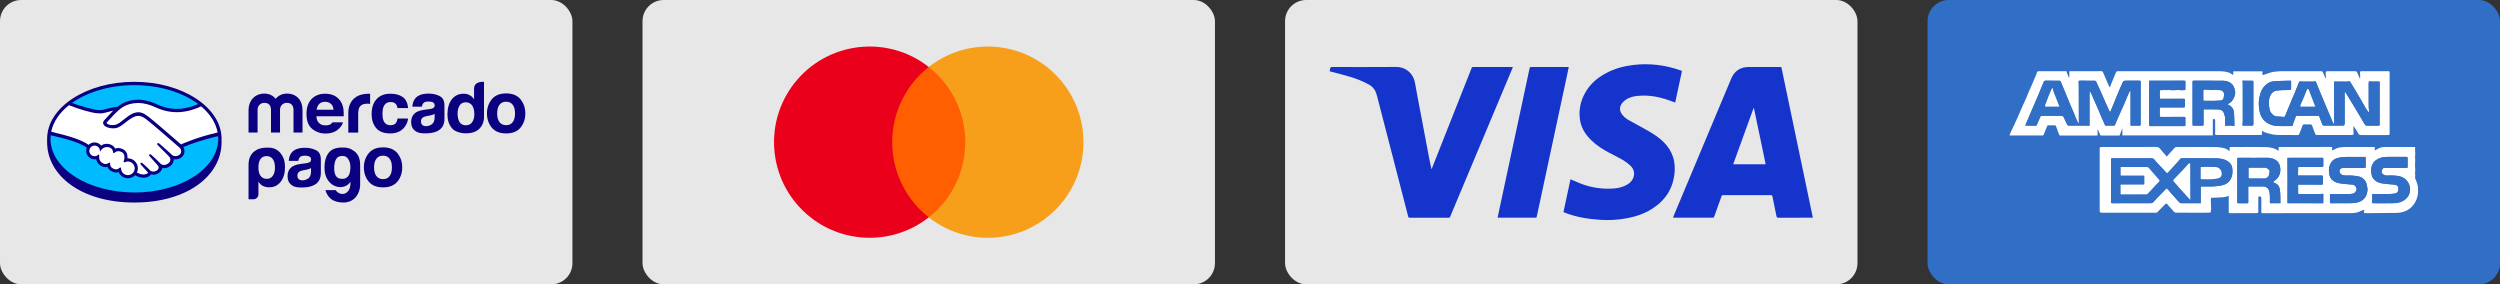 <?xml version="1.0" encoding="UTF-8"?>
<svg xmlns="http://www.w3.org/2000/svg" id="Layer_2" data-name="Layer 2" viewBox="0 0 2758.97 313.79">
  <rect x="0" y="0" width="2758.97" height="313.79" fill="#333333" stroke="none"/>
  <defs>
    <style>
      .cls-1 {
        fill: #fff;
      }

      .cls-2 {
        fill: #1434cb;
      }

      .cls-3 {
        fill: #f79e1b;
      }

      .cls-4 {
        fill: #306fc5;
      }

      .cls-5 {
        fill: #00bcff;
      }

      .cls-6 {
        fill: #e7e7e7;
      }

      .cls-7 {
        fill: #ff5f00;
      }

      .cls-8 {
        fill: #eb001b;
      }

      .cls-9 {
        fill: #0a0080;
      }
    </style>
  </defs>
  <g id="Layer_1-2" data-name="Layer 1">
    <g>
      <rect class="cls-6" x="1418.16" width="631.73" height="313.79" rx="23.34" ry="23.34"></rect>
      <g>
        <path class="cls-2" d="m2000.72,240.16c-.51.03-1.01.08-1.52.08-12.18,0-24.35-.02-36.53.03-1.37,0-1.91-.4-2.18-1.75-1.45-7.28-3-14.54-4.48-21.82-.2-.96-.58-1.34-1.64-1.34-17.59.04-35.19.04-52.78,0-1.03,0-1.45.38-1.77,1.29-2.65,7.43-5.37,14.84-8,22.27-.36,1.02-.84,1.33-1.88,1.33-14.08-.03-28.15-.02-42.23-.02-.41,0-.82-.05-1.38-.09.21-.58.35-1.05.54-1.5,21.24-50.66,42.48-101.31,63.73-151.97,3.52-8.38,10.13-12.73,19.27-12.73,11.39,0,22.78,0,34.17,0,.55,0,1.1,0,1.81,0,.68,3.23,1.36,6.41,2.02,9.6,3.12,14.89,6.25,29.79,9.36,44.68,3.36,16.07,6.71,32.14,10.07,48.21,3.12,14.94,6.26,29.88,9.39,44.82,1.24,5.91,2.46,11.83,3.69,17.74.06.3.22.59.34.88v.28Zm-65.11-120.82c-.14,0-.28,0-.42.01-7.48,20.61-14.96,41.22-22.47,61.91h35.84c-4.33-20.74-8.64-41.33-12.94-61.93Z"></path>
        <path class="cls-2" d="m1467.33,78.59c.28-1.32.46-2.56.82-3.74.11-.37.66-.69,1.08-.87.31-.14.73-.03,1.1-.03,23.34,0,46.68.15,70.01-.07,10.96-.1,19.39,6.88,21.33,18.14,2.08,12.09,4.5,24.12,6.78,36.18,2.18,11.56,4.35,23.12,6.53,34.67,1.49,7.93,2.99,15.85,4.76,23.87.24-.49.51-.96.71-1.47,14.53-36.69,29.06-73.38,43.57-110.08.35-.89.75-1.27,1.78-1.27,14.22.04,28.43.03,42.65.03.32,0,.64,0,1.16,0-.22.59-.37,1.06-.56,1.5-21.22,50.57-42.44,101.14-63.65,151.72-1.64,3.92-3.3,7.82-4.9,11.76-.38.94-.86,1.34-1.93,1.33-14.26-.04-28.52-.03-42.79,0-.99,0-1.47-.29-1.72-1.3-6.02-23.4-12.08-46.8-18.13-70.2-5.39-20.85-10.78-41.71-16.18-62.56-.31-1.2-.71-2.39-1.1-3.57-1.35-4.04-3.93-7.05-7.64-9.15-6.76-3.81-13.96-6.59-21.35-8.8-7.16-2.14-14.42-3.93-21.64-5.88-.17-.05-.34-.11-.67-.22Z"></path>
        <path class="cls-2" d="m1725.41,234.06c2.6-12.15,5.18-24.17,7.77-36.22,3.75,1.6,7.32,3.22,10.97,4.65,12.03,4.73,24.54,6.47,37.4,5.47,4.87-.38,9.56-1.62,13.86-4.06,2.62-1.49,4.86-3.4,6.33-6.07,2.71-4.95,2.01-10.77-2.18-14.77-2.55-2.44-5.43-4.65-8.46-6.44-4.85-2.86-9.96-5.28-14.95-7.91-7.23-3.82-14.09-8.17-19.99-13.89-6.65-6.44-11.4-13.99-12.61-23.33-1.2-9.25.36-18.15,4.46-26.54,5.45-11.16,14.24-18.98,25.13-24.61,9.3-4.81,19.26-7.44,29.62-8.67,17.97-2.13,35.4.14,52.4,6.19.34.12.65.3,1.04.48-2.51,11.67-5,23.28-7.49,34.85-3.83-1.37-7.43-2.82-11.13-3.96-9.68-2.97-19.58-4.33-29.7-3.45-4.92.43-9.72,1.51-13.85,4.4-1.49,1.05-2.9,2.34-4,3.78-3.02,3.93-2.9,8.48.1,12.42,2.03,2.66,4.64,4.69,7.49,6.31,6.07,3.45,12.23,6.73,18.35,10.09,5.52,3.03,10.9,6.29,15.81,10.26,11.45,9.25,17.32,20.98,16.38,35.9-1.13,17.94-9.5,31.54-24.48,41.21-8.71,5.62-18.34,8.87-28.47,10.75-9.87,1.84-19.83,2.37-29.84,1.65-13.05-.94-25.88-2.93-38.15-7.74-.59-.23-1.17-.5-1.8-.77Z"></path>
        <path class="cls-2" d="m1652.76,240.14c.67-3.17,1.27-6.1,1.9-9.02,4.04-18.9,8.09-37.79,12.14-56.69,3.37-15.74,6.76-31.47,10.14-47.21,3.66-17.09,7.32-34.19,10.97-51.28.42-1.98.41-1.98,2.43-1.98,13.01,0,26.02,0,39.04,0,.55,0,1.09,0,1.87,0-.46,2.24-.86,4.3-1.3,6.36-4.61,21.56-9.23,43.11-13.85,64.67-3.63,16.96-7.27,33.91-10.9,50.86-3.03,14.11-6.05,28.23-9.08,42.34-.44,2.05-.43,2.05-2.58,2.05-12.87,0-25.75,0-38.62,0-.63,0-1.27-.06-2.17-.1Z"></path>
      </g>
    </g>
    <g>
      <rect class="cls-6" x="709.08" width="631.73" height="313.79" rx="23.34" ry="23.34"></rect>
      <g>
        <rect class="cls-7" x="978.78" y="73.93" width="92.34" height="165.94"></rect>
        <path class="cls-8" d="m984.64,156.9c-.03-32.38,14.83-62.98,40.31-82.97-45.82-36.02-112.17-28.07-148.18,17.75-36.02,45.82-28.07,112.17,17.75,148.18,38.27,30.08,92.16,30.08,130.43,0-25.47-19.99-40.34-50.59-40.31-82.97Z"></path>
        <path class="cls-3" d="m1195.69,156.9c0,58.28-47.24,105.53-105.52,105.53-23.65,0-46.62-7.95-65.22-22.56,45.82-36.03,53.76-102.39,17.73-148.21-5.18-6.59-11.14-12.54-17.73-17.73,45.82-36.02,112.16-28.07,148.18,17.75,14.62,18.6,22.56,41.56,22.56,65.22Z"></path>
      </g>
    </g>
    <g>
      <rect class="cls-6" width="631.73" height="313.79" rx="23.34" ry="23.34"></rect>
      <g>
        <path class="cls-5" d="m148.28,92.78c-52.17,0-94.45,27.05-94.45,60.43s42.29,63.04,94.45,63.04,94.45-29.67,94.45-63.04-42.29-60.43-94.45-60.43Z"></path>
        <path class="cls-1" d="m117.55,134.52c-.05.09-.97,1.05-.37,1.82,1.46,1.86,5.97,2.94,10.54,1.91,2.71-.61,6.2-3.38,9.57-6.05,3.65-2.9,7.28-5.81,10.93-6.96,3.86-1.23,6.33-.7,7.97-.21,1.79.54,3.9,1.72,7.27,4.24,6.33,4.76,31.79,26.99,36.19,30.83,3.54-1.6,20.42-8.42,41.82-13.14-1.86-11.41-8.72-22.29-19.25-30.83-14.67,6.16-33.8,9.85-51.33,1.29-.09-.03-9.58-4.52-18.94-4.3-13.91.32-19.93,6.34-26.31,12.72l-8.08,8.71h-.01Z"></path>
        <path class="cls-1" d="m198.59,162.51c-.3-.27-29.94-26.2-36.66-31.25-3.89-2.92-6.05-3.66-8.32-3.95-1.18-.15-2.82.07-3.95.38-3.12.85-7.21,3.58-10.83,6.45-3.75,2.99-7.29,5.8-10.58,6.54-4.2.94-9.32-.17-11.66-1.75-.95-.64-1.62-1.37-1.94-2.12-.86-2,.73-3.61.99-3.87l8.18-8.85c.95-.95,1.91-1.9,2.89-2.84-2.64.34-5.08,1.02-7.45,1.68-2.96.83-5.82,1.62-8.7,1.62-1.21,0-7.65-1.06-8.88-1.39-7.41-2.02-15.79-4-25.5-8.53-11.63,8.65-19.2,19.28-21.45,31.21,1.67.44,6.05,1.44,7.18,1.69,26.31,5.85,34.51,11.88,36,13.14,1.61-1.79,3.93-2.92,6.52-2.92,2.92,0,5.54,1.47,7.13,3.73,1.51-1.19,3.59-2.21,6.27-2.21,1.22,0,2.49.23,3.77.66,2.97,1.02,4.5,3,5.3,4.79.99-.45,2.22-.78,3.66-.78,1.42,0,2.9.32,4.38.97,4.85,2.08,5.6,6.85,5.17,10.44.35-.04.7-.05,1.05-.05,5.75,0,10.43,4.68,10.43,10.44,0,1.78-.46,3.46-1.25,4.93,1.57.88,5.56,2.87,9.06,2.43,2.8-.36,3.86-1.31,4.24-1.85.26-.37.54-.8.28-1.11l-7.43-8.24s-1.22-1.16-.82-1.6c.42-.46,1.17.2,1.71.64,3.78,3.16,8.39,7.92,8.39,7.92.08.05.38.66,2.09.96,1.47.26,4.07.11,5.87-1.37.45-.38.9-.84,1.29-1.32-.03.03-.06.05-.09.07,1.9-2.43-.21-4.89-.21-4.89l-8.67-9.73s-1.24-1.15-.82-1.61c.38-.4,1.17.2,1.72.66,2.74,2.29,6.62,6.19,10.34,9.83.73.53,3.99,2.55,8.32-.29,2.63-1.72,3.15-3.84,3.08-5.43-.18-2.11-1.83-3.62-1.83-3.62l-11.84-11.9s-1.25-1.07-.81-1.61c.36-.46,1.17.2,1.71.64,3.77,3.16,13.98,12.52,13.98,12.52.15.1,3.67,2.61,8.04-.16,1.56-1,2.55-2.5,2.64-4.25.15-3.03-1.98-4.83-1.98-4.83h0Z"></path>
        <path class="cls-1" d="m141.16,177.6c-1.84-.02-3.85,1.07-4.11.91-.15-.09.11-.83.28-1.26.18-.42,2.59-7.69-3.3-10.22-4.51-1.94-7.27.24-8.22,1.23-.25.25-.36.23-.39-.09-.09-1.31-.68-4.85-4.57-6.05-5.56-1.7-9.14,2.18-10.05,3.59-.41-3.17-3.09-5.63-6.37-5.64-3.57,0-6.46,2.88-6.47,6.45,0,3.57,2.89,6.46,6.46,6.46,1.74,0,3.3-.69,4.46-1.8.04.03.05.09.03.21-.27,1.6-.77,7.4,5.31,9.77,2.44.95,4.51.24,6.23-.96.51-.36.6-.21.52.27-.22,1.49.06,4.69,4.54,6.5,3.4,1.39,5.42-.03,6.75-1.25.58-.52.73-.44.76.38.16,4.32,3.75,7.75,8.1,7.76,4.49,0,8.13-3.63,8.13-8.11s-3.63-8.08-8.12-8.13v-.02Z"></path>
        <path class="cls-9" d="m148.26,90.28c-53.16,0-96.25,28.27-96.25,62.95,0,.9-.01,3.37-.01,3.69,0,36.8,37.66,66.59,96.25,66.59s96.26-29.79,96.26-66.58v-3.69c0-34.68-43.09-62.95-96.24-62.95h0Zm91.91,55.97c-20.92,4.65-36.52,11.4-40.43,13.14-9.13-7.97-30.23-26.31-35.95-30.6-3.26-2.46-5.5-3.75-7.45-4.34-.88-.27-2.09-.57-3.65-.57-1.45,0-3.02.26-4.64.78-3.69,1.17-7.37,4.1-10.93,6.92l-.18.15c-3.32,2.63-6.74,5.36-9.34,5.94-1.13.25-2.3.39-3.46.39-2.91,0-5.52-.84-6.49-2.09-.16-.21-.05-.54.32-1.02l.05-.07,8.04-8.65c6.29-6.29,12.23-12.23,25.91-12.55.23,0,.46-.01.68-.01,8.51,0,17.02,3.81,17.98,4.26,7.98,3.89,16.23,5.87,24.51,5.88,8.61,0,17.5-2.12,26.84-6.42,9.76,8.2,16.23,18.09,18.2,28.86h0Zm-91.89-52.26c28.22,0,53.46,8.09,70.44,20.83-8.2,3.55-16.03,5.34-23.57,5.34-7.72,0-15.44-1.86-22.93-5.52-.4-.19-9.79-4.62-19.57-4.62-.25,0-.52,0-.77,0-11.49.27-17.96,4.35-22.31,7.92-4.23.11-7.88,1.13-11.13,2.03-2.9.8-5.4,1.5-7.84,1.5-1.01,0-2.82-.09-2.98-.1-2.8-.09-16.88-3.54-28.12-7.78,16.94-12.04,41.48-19.61,68.8-19.61h0Zm-72.13,22.13c11.74,4.8,25.98,8.51,30.48,8.8,1.25.08,2.59.23,3.93.23,2.99,0,5.97-.84,8.85-1.64,1.7-.48,3.59-1,5.56-1.37-.53.52-1.06,1.05-1.59,1.58l-8.16,8.83c-.64.65-2.04,2.38-1.12,4.51.36.86,1.11,1.68,2.14,2.38,1.94,1.31,5.43,2.2,8.66,2.2,1.23,0,2.39-.12,3.45-.36,3.43-.76,7.01-3.63,10.81-6.65,3.03-2.41,7.33-5.46,10.63-6.36.92-.25,2.05-.41,2.96-.41.27,0,.53.01.76.05,2.17.27,4.28,1.01,8.04,3.83,6.7,5.03,36.34,30.97,36.63,31.22.02.01,1.91,1.65,1.78,4.36-.07,1.51-.91,2.86-2.37,3.79-1.27.8-2.57,1.21-3.89,1.21-1.98,0-3.34-.93-3.44-.99-.11-.09-10.26-9.4-14-12.53-.6-.5-1.17-.94-1.76-.94-.32,0-.59.13-.78.37-.59.72.07,1.73.84,2.39l11.86,11.93s1.48,1.38,1.64,3.21c.09,1.98-.85,3.63-2.82,4.92-1.4.92-2.82,1.39-4.2,1.39-1.82,0-3.1-.83-3.38-1.03l-1.7-1.68c-3.11-3.06-6.32-6.23-8.67-8.18-.58-.48-1.19-.92-1.77-.92-.29,0-.55.11-.75.32-.27.29-.46.83.21,1.72.27.37.6.67.6.67l8.65,9.73c.07.09,1.78,2.12.19,4.15l-.31.39c-.26.28-.54.55-.8.78-1.47,1.21-3.45,1.34-4.23,1.34-.42,0-.82-.03-1.17-.1-.85-.15-1.43-.39-1.71-.72l-.11-.11c-.47-.49-4.83-4.95-8.45-7.96-.48-.4-1.07-.9-1.68-.9-.3,0-.57.12-.78.35-.71.78.36,1.95.82,2.38l7.38,8.14c0,.07-.1.24-.27.5-.27.37-1.16,1.26-3.84,1.6-.32.04-.66.06-.98.06-2.76,0-5.71-1.34-7.23-2.14.69-1.46,1.05-3.07,1.05-4.68,0-6.08-4.93-11.02-11.01-11.03-.13,0-.27,0-.4,0,.19-2.77-.19-8.03-5.59-10.34-1.56-.67-3.1-1.02-4.6-1.02-1.18,0-2.31.2-3.38.61-1.12-2.17-2.98-3.75-5.39-4.58-1.34-.46-2.67-.7-3.95-.7-2.25,0-4.32.66-6.16,1.97-1.77-2.2-4.44-3.5-7.25-3.5-2.46,0-4.83.99-6.58,2.72-2.3-1.76-11.41-7.55-35.82-13.09-1.17-.26-3.81-1.02-5.48-1.51,2.29-10.95,9.25-20.96,19.57-29.17h.03Zm45.27,63.53l-.26-.23h-.27c-.21,0-.44.09-.74.3-1.25.88-2.43,1.3-3.65,1.3-.67,0-1.35-.13-2.04-.4-5.66-2.21-5.21-7.54-4.93-9.15.04-.33-.04-.58-.25-.75l-.4-.33-.38.36c-1.11,1.07-2.55,1.64-4.06,1.64-3.24,0-5.88-2.63-5.87-5.88,0-3.24,2.64-5.87,5.88-5.86,2.93,0,5.42,2.2,5.79,5.13l.2,1.58.86-1.33c.09-.15,2.47-3.75,6.84-3.74.83,0,1.69.13,2.55.4,3.48,1.06,4.07,4.22,4.16,5.53.06.76.61.8.71.8.3,0,.52-.19.68-.36.66-.68,2.08-1.82,4.32-1.82,1.03,0,2.11.25,3.24.73,5.53,2.37,3.02,9.4,3,9.47-.48,1.17-.5,1.68-.05,1.98l.21.1h.16c.25,0,.56-.11,1.07-.28.75-.26,1.88-.65,2.95-.65h0c4.16.05,7.55,3.44,7.55,7.55s-3.39,7.53-7.55,7.53-7.38-3.17-7.53-7.2c-.01-.35-.05-1.26-.82-1.26-.32,0-.6.19-.91.48-.9.83-2.04,1.67-3.7,1.67-.76,0-1.58-.17-2.44-.53-4.3-1.74-4.36-4.69-4.18-5.88.05-.32.06-.64-.15-.9h.01Zm26.86,32.76c-51.11,0-92.55-26.51-92.55-59.21,0-1.31.09-2.62.22-3.91.41.1,4.47,1.07,5.31,1.26,24.93,5.54,33.17,11.29,34.56,12.39-.47,1.13-.72,2.35-.72,3.59,0,5.15,4.19,9.35,9.34,9.35.58,0,1.15-.05,1.72-.16.78,3.79,3.26,6.67,7.04,8.14,1.11.42,2.23.64,3.33.64.71,0,1.43-.09,2.12-.26.7,1.78,2.27,3.99,5.8,5.42,1.23.5,2.47.76,3.67.76.98,0,1.94-.17,2.85-.51,1.69,4.11,5.7,6.84,10.18,6.84,2.97,0,5.82-1.21,7.9-3.34,1.78.99,5.53,2.78,9.32,2.79.49,0,.95-.03,1.41-.09,3.77-.48,5.52-1.95,6.32-3.1.15-.2.27-.42.39-.64.88.25,1.86.46,2.99.47,2.06,0,4.03-.7,6.03-2.15,1.96-1.41,3.36-3.45,3.56-5.17,0-.02,0-.05,0-.07.66.13,1.34.2,2.02.2,2.12,0,4.2-.66,6.19-1.96,3.84-2.51,4.5-5.8,4.44-7.96.68.14,1.36.21,2.04.21,1.98,0,3.94-.6,5.8-1.78,2.38-1.52,3.81-3.85,4.04-6.56.14-1.84-.32-3.71-1.28-5.3,6.42-2.77,21.1-8.12,38.39-12.02.07.98.11,1.96.11,2.96,0,32.7-41.44,59.21-92.54,59.21v-.02Z"></path>
        <g>
          <path class="cls-9" d="m574.49,109.66c-3.49-4.38-8.8-6.57-15.92-6.57s-12.42,2.19-15.91,6.57c-3.5,4.38-5.25,9.55-5.25,15.52s1.75,11.27,5.25,15.59c3.49,4.31,8.8,6.47,15.91,6.47s12.43-2.16,15.92-6.47c3.5-4.32,5.24-9.51,5.24-15.59s-1.74-11.15-5.24-15.52Zm-8.66,25.12c-1.7,2.25-4.12,3.38-7.3,3.38s-5.6-1.13-7.31-3.38c-1.71-2.25-2.56-5.45-2.56-9.6s.85-7.34,2.56-9.58,4.15-3.36,7.31-3.36,5.6,1.12,7.3,3.36c1.7,2.24,2.55,5.44,2.55,9.58s-.85,7.35-2.55,9.6h0Z"></path>
          <path class="cls-9" d="m485.16,105.99c-3.55-1.8-7.6-2.7-12.17-2.7-7.02,0-11.97,1.83-14.86,5.48-1.82,2.34-2.83,5.33-3.07,8.96h10.49c.25-1.61.77-2.88,1.55-3.81,1.08-1.27,2.92-1.9,5.52-1.9,2.32,0,4.08.32,5.28.97,1.19.64,1.8,1.82,1.8,3.53,0,1.4-.78,2.42-2.34,3.09-.87.38-2.32.7-4.34.95l-3.72.46c-4.22.54-7.43,1.43-9.6,2.67-3.97,2.29-5.95,5.99-5.95,11.09,0,3.93,1.23,6.98,3.7,9.12,2.46,2.15,5.59,3.05,9.37,3.22,23.71,1.07,23.45-12.49,23.66-15.31v-15.6c0-5.01-1.78-8.41-5.32-10.22h0Zm-5.51,23.67c-.07,3.63-1.11,6.13-3.11,7.51-2,1.37-4.18,2.06-6.56,2.06-1.5,0-2.77-.42-3.82-1.24-1.05-.82-1.57-2.17-1.57-4.03,0-2.08.86-3.61,2.57-4.61,1.01-.58,2.67-1.08,4.99-1.47l2.47-.46c1.23-.23,2.2-.49,2.91-.76.72-.25,1.41-.6,2.1-1.04v4.04h.01Z"></path>
          <path class="cls-9" d="m431.09,112.58c2.71,0,4.7.84,5.99,2.51.88,1.23,1.43,2.63,1.64,4.18h11.7c-.64-5.91-2.7-10.02-6.19-12.35-3.5-2.33-7.98-3.49-13.45-3.49-6.44,0-11.5,1.98-15.15,5.93-3.66,3.95-5.5,9.48-5.5,16.59,0,6.29,1.66,11.42,4.97,15.37,3.32,3.95,8.49,5.93,15.51,5.93s12.35-2.37,15.93-7.11c2.25-2.94,3.51-6.05,3.77-9.34h-11.66c-.24,2.18-.92,3.95-2.05,5.32-1.12,1.36-3.02,2.05-5.7,2.05-3.77,0-6.35-1.72-7.71-5.17-.75-1.84-1.13-4.28-1.13-7.31s.38-5.72,1.13-7.66c1.42-3.61,4.06-5.43,7.9-5.43h0Z"></path>
          <path class="cls-9" d="m406.99,103.43c-24.03,0-22.6,21.27-22.6,21.27v21.61h10.91v-20.26c0-3.32.42-5.78,1.25-7.38,1.49-2.84,4.42-4.26,8.78-4.26.33,0,.76.02,1.29.05.53.03,1.13.07,1.83.15v-11.09c-.48-.03-.8-.05-.93-.07-.14-.01-.31-.02-.52-.02h0Z"></path>
          <path class="cls-9" d="m375.65,111.49c-1.88-2.79-4.28-4.83-7.16-6.13-2.89-1.29-6.13-1.93-9.73-1.93-6.07,0-11.01,1.91-14.81,5.74-3.8,3.83-5.71,9.33-5.71,16.51,0,7.66,2.11,13.18,6.33,16.58,4.21,3.39,9.08,5.1,14.59,5.1,6.68,0,11.87-2.02,15.58-6.05,2-2.12,3.26-4.22,3.79-6.29h-11.57c-.46.66-.95,1.21-1.49,1.65-1.54,1.27-3.63,1.66-6.09,1.66-2.33,0-4.16-.35-5.8-1.39-2.72-1.68-4.26-4.5-4.42-8.65h30.17c.04-3.58-.07-6.32-.36-8.22-.5-3.24-1.61-6.1-3.3-8.56h0Zm-26.24,9.64c.39-2.69,1.36-4.83,2.88-6.41,1.53-1.58,3.69-2.37,6.47-2.37,2.55,0,4.7.74,6.43,2.24,1.72,1.49,2.68,3.67,2.88,6.54h-18.66Z"></path>
          <path class="cls-9" d="m316.57,103.28c-5.06,0-9.44,2.22-12.38,5.77-2.8-3.55-7.1-5.77-12.39-5.77-10.65,0-17.51,7.82-17.51,18.18v24.84h9.97v-25.07c0-4.58,3.1-7.74,7.55-7.74,6.57,0,7.25,5.45,7.25,7.74v25.07h9.97v-25.07c0-4.58,3.17-7.74,7.55-7.74,6.57,0,7.33,5.45,7.33,7.74v25.07h9.95v-24.84c0-10.68-6.41-18.18-17.29-18.18h0Z"></path>
          <path class="cls-9" d="m523.18,97.98v11.68c-1.23-1.96-2.81-3.49-4.76-4.58-1.94-1.1-4.18-1.66-6.69-1.66-5.45,0-9.79,2.03-13.04,6.07-3.26,4.06-4.89,9.9-4.89,16.96,0,6.13,1.66,11.16,4.96,15.07,3.3,3.91,9.79,5.62,15.54,5.62,20.07,0,19.84-17.21,19.84-17.21v-39.62s-10.97-1.17-10.97,7.65h0Zm-2.1,36.89c-1.59,2.28-3.93,3.42-6.99,3.42s-5.35-1.15-6.86-3.44c-1.51-2.3-2.26-5.64-2.26-9.46,0-3.55.74-6.52,2.22-8.91,1.48-2.39,3.8-3.59,6.97-3.59,2.08,0,3.9.66,5.48,1.97,2.55,2.18,3.84,6.09,3.84,11.15,0,3.62-.8,6.58-2.4,8.85h0Z"></path>
        </g>
        <path class="cls-9" d="m297.33,162.97c-8.98-.42-13.51,1.72-16.47,3.97-4.08,3.12-6.57,7.73-6.57,15.09v37.88h5.28c1.41,0,2.83-.49,3.87-1.45,1.17-1.07,1.75-2.39,1.75-3.93v-14.16c1.29,2.22,2.98,3.85,5.13,4.91,2.03.95,4.38,1.42,7.04,1.42,5.02,0,9.14-2,12.34-6.01,3.2-4.12,4.81-9.48,4.81-16.13s-1.51-11.37-5.15-15.8c-2.94-3.58-7.4-5.6-12.02-5.8h0Zm3.72,31.09c-1.6,2.22-3.79,3.32-6.57,3.32-2.99,0-5.29-1.1-6.89-3.32-1.6-2-2.41-4.99-2.41-9.02,0-4.31.74-7.48,2.24-9.48,1.61-2.21,3.85-3.32,6.74-3.32s5.29,1.11,6.89,3.32c1.61,2.22,2.41,5.38,2.41,9.48,0,3.81-.8,6.8-2.41,9.02Z"></path>
        <path class="cls-9" d="m390.98,166.88c-3.71-2.81-7.49-4.28-14-4.1-6.61.18-11.41,2.03-14.4,6.08-2.99,4.06-4.48,9.35-4.48,15.87,0,5.58,1.13,10.08,3.38,13.52,2.26,3.42,4.96,5.76,8.11,7.02,3.14,1.27,6.31,1.53,9.52.8,3.2-.74,5.74-2.57,7.63-5.52v2.67c-.21,3.37-1.03,5.9-2.43,7.59-1.43,1.68-3,2.71-4.73,3.08-1.72.36-3.46.16-5.18-.64-1.74-.78-3.02-1.92-3.85-3.39h-11.49c2.98,8.94,8.32,12.89,17.94,13.59,15.52,1.12,20.47-12.02,20.46-19.12v-22.29c0-7.37-2.4-12.09-6.45-15.17h-.01Zm-4.56,21.89c-.42,2.47-1.1,4.29-2.05,5.44-1.99,2.73-5.09,3.71-9.28,2.93-4.2-.8-6.3-4.83-6.3-12.09,0-3.37.62-6.37,1.89-9.02,1.26-2.62,3.67-3.95,7.23-3.95,2.62,0,4.62.95,5.98,2.84,1.37,1.9,2.24,4.06,2.6,6.48.37,2.42.34,4.87-.08,7.35h0Z"></path>
        <path class="cls-9" d="m348.76,165.77c-3.55-1.79-7.6-2.7-12.17-2.7-7.02,0-11.96,1.83-14.85,5.49-1.81,2.33-2.83,5.32-3.07,8.95h10.49c.25-1.6.77-2.88,1.54-3.81,1.08-1.27,2.92-1.91,5.52-1.91,2.33,0,4.08.32,5.28.97,1.19.64,1.79,1.82,1.79,3.53,0,1.39-.78,2.43-2.34,3.08-.87.38-2.32.7-4.34.95l-3.71.45c-4.22.54-7.43,1.43-9.59,2.67-3.97,2.29-5.95,5.98-5.95,11.09,0,3.93,1.23,6.98,3.7,9.12,2.46,2.15,5.59,3.05,9.38,3.22,23.7,1.06,23.43-12.49,23.65-15.31v-15.6c0-5-1.76-8.41-5.31-10.21h-.01Zm-5.51,23.67c-.07,3.64-1.11,6.13-3.1,7.51-2,1.37-4.18,2.06-6.56,2.06-1.5,0-2.77-.42-3.82-1.24-1.05-.82-1.57-2.16-1.57-4.02,0-2.08.86-3.61,2.57-4.6,1.02-.58,2.67-1.08,4.99-1.47l2.48-.46c1.23-.23,2.21-.48,2.9-.75.72-.26,1.41-.61,2.1-1.05v4.04h0Z"></path>
        <path class="cls-9" d="m438.66,169.21c-3.5-4.38-8.81-6.58-15.93-6.58s-12.41,2.19-15.91,6.58c-3.5,4.38-5.25,9.54-5.25,15.52s1.75,11.26,5.25,15.58c3.49,4.3,8.8,6.46,15.91,6.46s12.42-2.16,15.93-6.46c3.49-4.32,5.23-9.51,5.23-15.58s-1.74-11.14-5.23-15.52Zm-8.67,25.11c-1.7,2.25-4.12,3.38-7.29,3.38s-5.6-1.13-7.31-3.38c-1.72-2.25-2.57-5.44-2.57-9.59s.85-7.34,2.57-9.58c1.7-2.24,4.14-3.36,7.31-3.36s5.6,1.12,7.29,3.36c1.7,2.24,2.54,5.43,2.54,9.58s-.84,7.35-2.54,9.59Z"></path>
      </g>
    </g>
    <g>
      <rect class="cls-4" x="2127.24" width="631.73" height="313.79" rx="23.34" ry="23.34"></rect>
      <g>
        <path class="cls-1" d="m2464.65,82.76v-4.06h32.15c0,1.01-.02,2.05,0,3.1.02,1.15.27,1.23,1.29.84,2.13-.81,4.3-1.54,6.48-2.24,6.75-2.15,13.74-1.81,20.68-1.81,12.04-.01,24.08.01,36.12-.03,1.18,0,1.8.4,2.23,1.45.7,1.74,1.45,3.45,2.26,5.15.24.51.73.91,1.16,1.43-.17-2.04-.39-3.84-.45-5.64-.06-1.89.45-2.36,2.31-2.36,9.94,0,19.88,0,29.82,0,1.93,0,2.21.23,2.92,1.98.77,1.88,1.61,3.73,2.43,5.59.06.14.21.25.52.59.04-.58.1-.92.09-1.27-.03-1.84-.05-3.67-.12-5.51-.04-.95.24-1.4,1.3-1.39,10.02.02,20.05.03,30.07-.02,1.37,0,1.24.78,1.24,1.66,0,21.58,0,43.17,0,64.75,0,.9,0,1.8,0,2.69,0,.89-.48,1.34-1.35,1.38-.64.03-1.28,0-1.93,0-9.21,0-18.42-.02-27.63,0-1.83,0-3.16-.29-4.06-2.28-1.06-2.35-2.7-4.43-4.1-6.62-.2-.31-.48-.56-.87-1,0,1.52-.03,2.8,0,4.07.04,1.6.17,3.19.19,4.78,0,.24-.34.62-.6.7-.6.19-1.25.32-1.88.32-12.81.02-25.62.02-38.43-.02-.44,0-1.13-.46-1.29-.86-1.18-2.96-2.28-5.96-3.37-8.96-.59-1.62-.92-1.9-2.69-1.9-2.01,0-4.03.05-6.04-.02-1.07-.04-1.68.39-2.05,1.35-1.07,2.78-2.2,5.54-3.23,8.33-.71,1.93-.89,2.11-2.94,2.11-5.31,0-10.63.06-15.94-.03-3.54-.06-7.16.05-10.61-.61-3.77-.73-7.63-1.51-11.07-3.45-.25-.14-.53-.24-1.07-.47.07,1.08.01,2,.21,2.87.21.94-.07,1.39-.98,1.51-.55.07-1.1.16-1.65.16-15.42,0-30.85,0-46.27,0-.51,0-1.03,0-1.53-.09-1.53-.28-1.7-.57-1.38-2.13.06-.29.06-.6.06-.89,0-4.19.01-8.38-.02-12.57,0-.53-.09-1.19-.41-1.55-.34-.38-1-.61-1.53-.62-.22,0-.61.72-.65,1.15-.1,1.02-.03,2.05-.03,3.07,0,4.65,0,9.3,0,14.06h-99.79v-7.26c-.09,0-.18,0-.27,0-.91,2.38-1.82,4.76-2.81,7.36-.24,0-.7,0-1.16,0-6.3,0-12.6-.01-18.89.02-.9,0-1.26-.21-1.56-1.17-.64-2.04-1.58-3.99-2.68-5.95v7.01c-.6.04-1.01.08-1.42.09-13.11,0-26.22-.01-39.33.03-1.11,0-1.54-.4-1.87-1.41-1.02-3.07-2.14-6.1-3.31-9.12-.14-.35-.75-.73-1.15-.74-2.53-.07-5.06-.07-7.58,0-.34,0-.81.46-.96.82-1.33,3.23-2.59,6.49-3.93,9.71-.14.33-.68.69-1.04.69-12,.03-23.99.02-35.99,0-.08,0-.16-.05-.59-.22.47-1.21.89-2.45,1.43-3.63,1.2-2.58,2.5-5.11,3.7-7.69,1.58-3.38,3.12-6.78,4.63-10.19,1.7-3.85,3.31-7.73,5.01-11.57,1.06-2.4,2.26-4.75,3.3-7.16,1.31-3.03,2.5-6.12,3.78-9.17.67-1.6,1.46-3.14,2.15-4.73,1.95-4.51,3.88-9.04,5.81-13.57.15-.35.2-.74.28-1.11.3-1.35,1.01-1.92,2.42-1.92,9.64,0,19.28,0,28.92-.02,1.03,0,1.8-.03,1.8,1.42,0,.79.61,1.57.93,2.36.53,1.31,1.05,2.62,1.83,3.9v-7.57c.57-.03.98-.08,1.39-.08,11.27,0,22.53,0,33.8-.03,1.01,0,1.62.33,2,1.22,2.08,4.85,4.14,9.7,6.26,14.54.33.74.86,1.4,1.41,2.26.51-1.5.86-2.7,1.32-3.85.8-2.01,1.67-3.98,2.5-5.98.56-1.33,1.1-2.67,1.64-4.01.44-1.09.81-2.22,1.36-3.25.22-.41.81-.67,1.29-.87.33-.13.76-.03,1.15-.03,37.53,0,75.06-.02,112.59.04,2.71,0,5.48.37,8.1,1.04,1.89.48,3.59,1.73,5.37,2.64.21.11.42.24.79.45Zm122.85,18.68c.32.16.74.24.94.49.47.6.85,1.27,1.25,1.92,3.39,5.57,6.8,11.14,10.16,16.73,3.38,5.63,6.73,11.28,10.07,16.93.46.78,1.04,1.12,1.98,1.11,4.24-.03,8.48-.05,12.72.05,1.29.03,1.55-.39,1.55-1.59-.03-15.39-.02-30.77-.02-46.16,0-.4,0-.8,0-.91-3.31,0-6.4,0-9.5,0-.08,0-.17-.03-.25-.06-1.88-.56-2.37-.2-2.37,1.73,0,8.33-.03,16.67.03,25,.01,2.21.29,4.41.43,6.62.01.19-.07.4-.11.6-1.03-.26-3.53-4.04-5.74-8.24-1.57-2.98-3.34-5.85-5.04-8.76-1.72-2.95-3.44-5.9-5.2-8.82-1.75-2.9-3.55-5.77-5.19-8.44-3.11.77-5.93.33-8.71.4-2.79.07-5.58-.03-8.56-.05v46.73l-.38.14c-.27-.37-.62-.71-.79-1.13-1.97-4.62-3.92-9.25-5.88-13.88-1.24-2.94-2.5-5.88-3.73-8.82-.85-2.04-1.67-4.1-2.53-6.14-1.23-2.95-2.5-5.88-3.71-8.83-.94-2.28-1.77-4.61-2.75-6.88-.41-.94-.82-2.25-2.37-1.19-.24.16-.67.07-1.01.07-3.98,0-7.97,0-11.95,0-.47,0-.96.01-1.4-.1-1.61-.4-1.88-.22-2.46,1.27-1.38,3.57-2.8,7.12-4.26,10.66-1.27,3.07-2.64,6.1-3.92,9.16-2.38,5.69-4.73,11.39-7.05,17.11-.3.74-.7.96-1.43.9-2.37-.2-4.75-.57-7.11-.52-3.98.08-7.5-3.96-8.3-6.98-.74-2.81-1-5.8-1.04-8.72-.03-2.08.42-4.26,1.12-6.23.58-1.63,1.57-3.33,2.86-4.44,1.54-1.33,3.49-2.32,5.71-2.34,1.78-.02,3.51-.5,5.34-.36,1.28.1,2.62-.37,3.94.07.12.04.3-.11.46-.13.99-.09,2.01-.33,2.98-.2,1.63.22,2.14-.08,2.15-1.74.02-2.48,0-4.96.03-7.44,0-.68-.14-1.03-.91-1.01-5.81.19-11.63.2-17.43.58-3.02.2-5.96,1.14-8.42,3.1-3.13,2.49-5.55,5.52-6.74,9.38-.66,2.14-1.34,4.3-1.74,6.49-.75,4.19-.54,8.4.13,12.59.94,5.85,3.25,10.86,8.43,14.26,3.57,2.34,7.49,3.49,11.68,3.64,4.75.17,9.51.05,14.26.07,2.35,0,2.38-.02,2.85-2.3.09-.46.27-.9.43-1.34.79-2.11,1.67-4.18,2.36-6.32.33-1.02.76-1.4,1.87-1.39,7.58.05,15.16.02,22.75.01.46,0,.93,0,1.32,0,.26.74.45,1.35.68,1.94.88,2.3,1.83,4.57,2.64,6.89.52,1.49,1.04,1.96,2.66,1.96,6.68,0,13.37,0,20.05,0q2.25,0,2.25-2.3c-.02-11.62-.03-23.24-.05-34.86,0,0-.03,0-.03,0Zm-281.51,37.17v-38.26c.85.97,1.49,1.97,1.96,3.04,2.46,5.52,4.89,11.06,7.3,16.61,1.37,3.16,2.66,6.35,4.02,9.52,1.22,2.86,2.47,5.7,3.76,8.53.13.28.64.55.98.56,3.25.04,6.5.02,9.65.02,1.19-2.76,2.35-5.48,3.54-8.19,1.36-3.1,2.73-6.2,4.11-9.29.92-2.05,1.92-4.06,2.81-6.13.91-2.1,1.7-4.25,2.58-6.36.95-2.27,1.92-4.54,2.96-6.77.3-.64.85-1.16,1.29-1.73.1.05.2.11.3.16v38.29c2.98,0,6.02,0,9.05,0,2.06,0,2.08-.02,2.08-2.08,0-15.39,0-30.77.04-46.16,0-1.15-.42-1.34-1.42-1.33-5.18.04-10.37.02-15.55.02q-2.28,0-2.99,2.23c-.09.28-.27.53-.39.8-.86,1.9-1.75,3.79-2.57,5.71-1.51,3.56-2.99,7.14-4.46,10.73-.97,2.36-1.88,4.75-2.85,7.11-1.1,2.66-2.23,5.3-3.42,8.1-.28-.31-.56-.51-.69-.78-1.4-3.02-2.8-6.03-4.15-9.07-2.05-4.64-4.04-9.3-6.1-13.93-1.5-3.38-3.05-6.75-4.66-10.08-.19-.4-.89-.78-1.36-.79-5.53-.05-11.05,0-16.58-.06-1.09-.01-1.34.43-1.3,1.36.07,1.41.17,2.82.17,4.22.04,13.38.07,26.75.09,40.13,0,.43-.06.87-.11,1.64-.45-.52-.73-.73-.86-1.01-.82-1.74-1.65-3.47-2.39-5.24-.86-2.04-1.58-4.14-2.44-6.17-1.16-2.74-2.44-5.44-3.6-8.19-1.56-3.69-3.04-7.4-4.56-11.11-2.02-4.92-4.02-9.85-6.09-14.75-.16-.39-.79-.83-1.2-.83-5.18-.06-10.37-.03-15.55-.04-1,0-1.6.5-1.96,1.37-1.9,4.6-3.77,9.22-5.71,13.81-2.2,5.22-4.47,10.41-6.7,15.61-2.11,4.93-4.22,9.87-6.32,14.81-.53,1.24-1.01,2.5-1.55,3.81.27.08.43.16.58.16,3.73.04,7.45.08,11.18.09.23,0,.57-.21.66-.41,1.4-3.1,2.81-6.19,4.09-9.34.36-.87.75-1.14,1.65-1.13,7.11.03,14.22.07,21.33-.03,1.63-.02,2.41.62,3.02,1.95,1.13,2.48,2.38,4.91,3.49,7.4.51,1.14,1.21,1.51,2.47,1.5,7.4-.06,14.79-.03,22.36-.03Zm159.75.43c.07-.2.18-.35.18-.51-.14-4.69-.12-9.4-.48-14.07-.31-4.07-2.42-7.11-6.29-8.77-.24-.1-.43-.34-.64-.52.24-.26.42-.64.72-.76,3.12-1.28,4.96-3.93,6.15-6.74.97-2.29,1.81-4.9,1.12-7.59-.66-2.6-1.23-5.18-3.3-7.2-2.68-2.61-5.99-3.71-9.51-3.76-10.96-.16-21.93-.06-32.89-.09-.93,0-1.14.33-1.14,1.2.02,15.72.02,31.45,0,47.17,0,.95.27,1.26,1.24,1.25,3.17-.05,6.34-.06,9.51.02,1.18.03,1.43-.38,1.41-1.47-.05-5-.03-10-.03-15,0-.49,0-.98,0-1.5,5.62,0,11.02-.16,16.4.07,2.6.11,5.06,1.13,6.02,4,.71,2.09,1.58,4.12,1.46,6.43-.12,2.26-.03,4.53-.02,6.79,0,.32.06.64.09.92,3.37-.43,6.62-.59,10.01.12Zm-93.85-50c-.03.47-.06.72-.06.98,0,15.86.02,31.72-.02,47.57,0,1.28.4,1.59,1.6,1.58,12.42-.03,24.85-.03,37.27,0,.87,0,1.09-.29,1.08-1.12-.04-2.48-.08-4.96.02-7.44.05-1.23-.28-1.61-1.54-1.6-8.44.05-16.88,0-25.32.05-1.11,0-1.49-.27-1.45-1.44.09-2.48.1-4.96,0-7.43-.06-1.32.36-1.64,1.65-1.63,8.18.06,16.37,0,24.55.04,1.26,0,1.62-.4,1.57-1.62-.09-2.22-.07-4.45,0-6.67.03-1.03-.31-1.32-1.32-1.31-8.4.04-16.79.02-25.19.07-.95,0-1.2-.34-1.2-1.18.02-2.09.02-4.19-.01-6.28-.03-2.18.3-2.48,2.49-2.1.08.01.17.06.25.05,1.32-.32,2.63-.49,3.96-.02.12.04.3-.12.46-.13,1.01-.06,2.03-.16,3.04-.14.97.02,1.94.24,2.91.27,1.24.04,2.47-.02,3.71-.04.19,0,.39-.04.58-.05,1.01-.07,2.03-.2,3.04-.18.97.02,1.94.29,2.91.3,1.44,0,2.88-.12,4.31-.19.08.13.17.25.25.38.11-.55.31-1.09.32-1.64.03-2.52-.06-5.05.04-7.56.05-1.22-.33-1.51-1.5-1.51-12.34.04-24.68.02-37.02.03-.42,0-.84,0-1.37,0Zm102.88,0c.11,1.22.28,2.23.29,3.24.03,14.22.03,28.44.03,42.66,0,.72-.09,1.45-.23,2.16-.27,1.34-.18,1.5,1.16,1.5,2.95,0,5.91,0,8.86,0,1.86,0,1.93-.08,1.93-1.97,0-14.9,0-29.81,0-44.71,0-.68.09-1.38-.01-2.04-.05-.3-.45-.78-.7-.79-3.76-.05-7.52-.04-11.33-.04Z"></path>
        <path class="cls-1" d="m2391.27,172.82c.74-.89,1.37-1.7,2.05-2.45,2.09-2.31,4.22-4.59,6.3-6.91.77-.86,1.64-1.27,2.81-1.26,13.8.02,27.59-.05,41.39.07,4.04.04,8.1.45,11.99,1.66,1.03.32,1.95,1.01,2.9,1.56.53.31,1.02.71,1.87,1.31,0-1.37.04-2.38-.01-3.37-.04-.85.21-1.23,1.15-1.23,12.64.03,25.28-.09,37.92.09,5.28.07,10.49.93,14.97,4.31,0-1.09,0-1.99,0-2.89-.01-1,.46-1.51,1.48-1.5.39,0,.77,0,1.16,0,18.42,0,36.85,0,55.27-.03,1.27,0,1.49.52,1.3,1.54-.12.66-.26,1.32-.46,2.3.85-.29,1.58-.38,2.14-.74,3.63-2.34,7.71-2.99,11.88-3.04,9.6-.1,19.19-.03,28.79-.04,1.52,0,3.03,0,4.62,0v3.92c1.11-.62,2.12-1.08,3.03-1.7,2.39-1.64,5.11-2.17,7.91-2.18,10.8-.06,21.59-.03,32.39-.02,1.25,0,1.4.25,1.15,1.46-.09.44-.03.91-.02,1.37,0,.62,0,1.25.03,1.87.03.57.16,1.15.15,1.72-.05,1.88-.19,3.75-.22,5.63-.01.75.23,1.51.21,2.26-.05,2.09-.25,4.18-.26,6.28,0,1.44.26,2.88.27,4.32,0,1.53-.19,3.05-.22,4.58-.02.67.35,1.38.2,1.99-.65,2.6.52,4.78,1.48,7,1.33,3.09,1.68,6.31,1.69,9.62.03,6.69-2.16,12.58-6.63,17.5-1.87,2.06-4.17,3.69-6.8,4.9-3.64,1.67-7.44,2.18-11.32,2.24-10.83.17-21.67.2-32.5.27-2.74.02-2.88-.18-2.23-2.83.06-.26,0-.55,0-.83-.31.02-.66-.03-.94.09-1.57.66-3.11,1.41-4.69,2.05-3.19,1.29-6.57,1.49-9.95,1.5-30.89.03-61.78.02-92.67.03-1.29,0-2.57,0-3.86.01-1,0-1.43-.39-1.42-1.47.05-5,.02-10,.02-15,0-1.64-1.28-2.57-2.84-1.94-.3.12-.52.81-.52,1.24-.03,4.96-.02,9.92-.02,14.87,0,2.02-.28,2.28-2.3,2.28-9.47,0-18.94,0-28.41.01-1.83,0-1.89-.04-1.89-1.85,0-5.26,0-10.52,0-15.77,0-1.48-.17-1.68-1.53-1.05-2.01.92-4.12,1.07-6.24,1.2-3.81.22-7.62.36-11.44.55-.2,0-.39.09-.5.12,0,2.18-.03,4.26.01,6.34.04,1.7.26,3.4.23,5.1-.02,1.44-.2,2.89-.48,4.3-.05.26-.86.53-1.32.54-5.65.04-11.31.03-16.96.02-6.64,0-13.28.02-19.92-.05-.72,0-1.65-.32-2.13-.83-2.4-2.55-4.67-5.21-6.99-7.84-.14-.16-.26-.34-.41-.49-1.22-1.29-1.37-1.29-2.59-.04-2.9,2.97-5.79,5.95-8.72,8.88-.27.27-.84.36-1.27.36-19.49.01-38.99.01-58.48,0-.47,0-.94,0-1.41,0-1.71,0-2.07-.3-2.24-2.02-.05-.47-.03-.94-.03-1.41,0-22.31,0-44.62,0-66.94,0-1.9.24-2.15,2.14-2.15,20.14,0,40.27.01,60.41-.03,1.54,0,2.72.43,3.71,1.6,2.48,2.93,5,5.83,7.51,8.74.11.12.25.22.35.31Zm37.45,33.07c.42-.04.67-.07.92-.08,5.89-.17,11.79.29,17.69-.47,3.33-.43,6.54-.92,9.54-2.57,2.88-1.58,4.55-4.05,5.72-6.96,1.15-2.88,1.23-5.91,1.08-8.95-.17-3.38-1.56-6.22-4.27-8.26-3.92-2.96-8.61-3.79-13.31-3.85-12.85-.18-25.7-.08-38.55-.07-.35,0-.81.1-1.02.33-1.33,1.48-2.58,3.03-3.91,4.52-2.65,2.95-5.33,5.88-8,8.81-.66.73-1.3,1.48-2.01,2.16-.68.66-1.3.77-2.03-.1-1.43-1.69-2.97-3.3-4.5-4.91-1.62-1.7-3.32-3.33-4.9-5.07-1.37-1.51-2.57-3.19-3.96-4.68-.49-.53-1.34-1.02-2.03-1.02-14.52-.05-29.04-.03-43.57-.02-1.88,0-1.91.04-1.91,1.98,0,15.39,0,30.77-.03,46.16,0,1.1.22,1.46,1.4,1.46,14.27-.04,28.53-.01,42.8-.07.79,0,1.76-.43,2.33-.98,1.44-1.39,2.64-3.01,4.03-4.45,3.36-3.48,6.79-6.89,10.14-10.36.65-.68,1.11-.65,1.66.02.87,1.06,1.72,2.13,2.62,3.15,3.47,3.94,6.93,7.88,10.47,11.76.47.51,1.39.86,2.11.87,6.73.06,13.45.04,20.18.03.41,0,.82-.05,1.32-.07v-18.3Zm87.92,18.38c0-2.42.06-4.59-.02-6.75-.1-2.68-.13-5.37-.51-8.02-.52-3.64-2.24-6.48-6.07-7.61-.51-.15-.9-.73-1.34-1.11.39-.39.73-.88,1.19-1.16,3.16-1.9,5.22-4.66,6.18-8.16.7-2.57.65-5.19.09-7.84-.61-2.86-2.02-5.24-4.38-6.81-2.72-1.81-5.78-2.7-9.19-2.67-10.75.11-21.5.03-32.25-.02-1.12,0-1.32.38-1.32,1.41.03,15.81.03,31.62,0,47.43,0,.98.19,1.35,1.26,1.33,3.21-.07,6.42-.07,9.64,0,1.07.02,1.27-.36,1.27-1.33-.05-5.17-.03-10.34-.03-15.51,0-.5,0-1,0-1.65.61,0,1.07,0,1.53,0,4.93,0,9.85,0,14.78,0,3.38,0,5.82,1.71,6.76,4.97.43,1.5.68,3.09.76,4.65.12,2.56.07,5.13.03,7.69-.02.88.23,1.21,1.15,1.18,1.8-.06,3.6-.02,5.4-.02,1.74,0,3.49,0,5.09,0Zm19.41-30.62c.04-2.67.09-5.16.12-7.65.02-1.74,0-1.74,1.79-1.74,8.05,0,16.1,0,24.16,0,1.84,0,1.84,0,1.83-1.9,0-2.26-.07-4.53.03-6.79.05-1.16-.33-1.42-1.44-1.41-12.38.04-24.76.03-37.13.03-.44,0-.88.07-1.05.08.21,16.74.16,33.27.04,49.92.02,0,.31.08.59.08,12.59,0,25.18,0,37.78.02.85,0,1.23-.19,1.21-1.14-.06-2.69-.01-5.38-.02-8.08,0-1.34-.32-1.53-1.64-1.1-.4.13-.83.22-1.25.22-6.72.02-13.45.11-20.17-.07-1.23-.03-2.42.11-3.64.09-.65,0-1.08-.17-1.08-.93,0-3.13,0-6.27,0-9.55.31,0,.77,0,1.23,0,8.27,0,16.53-.01,24.8.03.96,0,1.27-.23,1.24-1.21-.06-2.48-.07-4.96,0-7.43.04-1.16-.39-1.43-1.49-1.43-8.22.04-16.45.03-24.67.02-.49,0-.99-.05-1.25-.06Zm35.28,20.55c0,3.05.06,5.91-.03,8.76-.03,1.13.38,1.34,1.4,1.33,4.2-.05,8.4.08,12.59-.04,5.49-.16,10.98.49,16.47-.92,4.63-1.19,7.93-3.79,9.67-7.97,1.1-2.64,1.68-5.65,1.09-8.64-.25-1.29-.67-2.56-.92-3.85-.82-4.2-4.86-7.32-8.63-8.13-4.57-.98-9.22-1.22-13.9-1.04-1.63.06-3.16-.11-4.68-.92-2.15-1.14-2.91-2.37-2.43-4.89.28-1.47,1.97-2.62,3.94-2.62,7.8-.01,15.59-.02,23.39,0,1.01,0,1.46-.22,1.44-1.35-.06-3.2-.04-6.41,0-9.61.02-.92-.31-1.18-1.19-1.16-2.31.05-4.63-.07-6.94.03-7.29.3-14.61-.75-21.87.94-3.55.83-6.44,2.39-8.28,5.48-1.99,3.34-2.67,7.04-2.14,10.92.13.97.3,1.94.55,2.89.51,1.97,1.36,3.72,2.95,5.13,2.56,2.28,5.67,3.39,8.91,3.88,4.38.66,8.82.89,13.24,1.31,2.1.2,3.58,1.25,4.36,3.24.76,1.94.32,3.51-1.04,5.04-1.85,2.09-4.43,2.01-6.73,2.09-6.25.24-12.51.08-18.76.08-.76,0-1.53,0-2.47,0Zm46.87-.22c.03-.06-.09.08-.09.23-.08,3.07-.16,6.14-.23,9.22-.02.91.63.85,1.25.85,7.84,0,15.68.14,23.51-.08,4.5-.13,8.77-1.52,12.25-4.54,3.35-2.9,4.94-6.79,4.85-11.13-.06-2.68-.92-5.29-2.5-7.65-2.02-3.02-4.71-5.15-8.12-6.07-3.88-1.05-7.91-1.23-11.95-1.14-2.21.05-4.46.44-6.6-.9-.79-.49-1.38-.88-1.84-1.7-.87-1.53-.11-2.8.39-4.13.44-1.16,1.16-1.71,2.51-1.7,8.05.06,16.1.01,24.16.05.95,0,1.27-.23,1.25-1.21-.06-3.12-.08-6.24,0-9.36.03-1.21-.27-1.6-1.54-1.59-6.81.06-13.62.04-20.43.02-2.66,0-5.3.16-7.83,1.05-5.36,1.89-9.22,5-10.26,11.07-.49,2.83-.12,5.42.47,8.06.42,1.88,1.38,3.46,2.79,4.92,2.47,2.57,5.56,3.69,8.85,4.18,4.34.65,8.73.9,13.1,1.29,3.36.3,4.77,1.81,4.74,5.18-.02,2.47-1.55,4.39-3.97,4.69-2.4.3-4.82.52-7.23.57-4.45.09-8.91.04-13.36.02-1.34,0-2.68-.13-4.16-.21Z"></path>
        <path class="cls-4" d="m2587.53,101.44c.02,11.62.03,23.24.05,34.86q0,2.31-2.25,2.3c-6.68,0-13.37,0-20.05,0-1.62,0-2.14-.47-2.66-1.96-.81-2.32-1.76-4.59-2.64-6.89-.23-.59-.42-1.2-.68-1.94-.39,0-.85,0-1.32,0-7.58,0-15.16.03-22.75-.01-1.11,0-1.54.37-1.87,1.39-.69,2.14-1.57,4.21-2.36,6.32-.17.44-.34.88-.43,1.34-.47,2.28-.5,2.3-2.85,2.3-4.75-.02-9.51.1-14.26-.07-4.19-.15-8.11-1.29-11.68-3.64-5.18-3.4-7.5-8.41-8.43-14.26-.67-4.19-.88-8.4-.13-12.59.39-2.2,1.08-4.35,1.74-6.49,1.19-3.87,3.61-6.89,6.74-9.38,2.45-1.96,5.4-2.9,8.42-3.1,5.8-.38,11.62-.39,17.43-.58.77-.02.92.33.91,1.01-.03,2.48,0,4.96-.03,7.44-.01,1.66-.52,1.96-2.15,1.74-.97-.13-1.99.11-2.98.2-.16.01-.34.17-.46.13-1.32-.44-2.66.03-3.94-.07-1.83-.14-3.56.34-5.34.36-2.22.03-4.17,1.02-5.71,2.34-1.29,1.11-2.28,2.81-2.86,4.44-.7,1.97-1.15,4.15-1.12,6.23.04,2.92.3,5.91,1.04,8.72.79,3.01,4.32,7.06,8.3,6.98,2.37-.05,4.74.32,7.11.52.73.06,1.13-.16,1.43-.9,2.32-5.72,4.68-11.42,7.05-17.11,1.28-3.07,2.65-6.09,3.92-9.16,1.46-3.54,2.88-7.09,4.26-10.66.58-1.49.85-1.66,2.46-1.27.45.11.93.1,1.4.1,3.98,0,7.97,0,11.95,0,.34,0,.77.09,1.01-.07,1.55-1.06,1.96.24,2.37,1.19.98,2.27,1.81,4.6,2.75,6.88,1.21,2.95,2.48,5.88,3.71,8.83.85,2.04,1.67,4.1,2.53,6.14,1.23,2.94,2.49,5.88,3.73,8.82,1.96,4.63,3.9,9.26,5.88,13.88.18.41.53.75.79,1.13l.38-.14v-46.73c2.98.03,5.77.12,8.56.05,2.78-.07,5.6.37,8.71-.4,1.65,2.67,3.45,5.54,5.19,8.44,1.76,2.92,3.48,5.87,5.2,8.82,1.7,2.91,3.48,5.78,5.04,8.76,2.21,4.2,4.7,7.98,5.74,8.24.04-.2.12-.4.11-.6-.14-2.21-.41-4.41-.43-6.62-.05-8.33-.03-16.67-.03-25,0-1.93.49-2.28,2.37-1.73.08.02.17.06.25.06,3.1,0,6.2,0,9.5,0,0,.11,0,.51,0,.91,0,15.39-.02,30.77.02,46.16,0,1.2-.26,1.62-1.55,1.59-4.24-.1-8.48-.08-12.72-.05-.94,0-1.52-.33-1.98-1.11-3.34-5.65-6.69-11.3-10.07-16.93-3.36-5.59-6.77-11.15-10.16-16.73-.4-.65-.78-1.33-1.25-1.92-.2-.25-.62-.33-.94-.49,0,0-.06.05-.06.05l.09-.06Zm-32.35,16.23c-.59-1.42-1.13-2.65-1.61-3.9-1.88-4.88-3.73-9.77-5.61-14.65-.15-.38-.44-.88-.75-.95-.33-.08-1.01.18-1.13.46-1.22,2.93-2.32,5.9-3.55,8.83-1.16,2.78-2.48,5.49-3.64,8.27-.24.57-.11,1.28-.15,1.94h16.45Z"></path>
        <path class="cls-4" d="m2305.99,138.61c-7.57,0-14.97-.03-22.36.03-1.25.01-1.96-.36-2.47-1.5-1.11-2.49-2.36-4.92-3.49-7.4-.61-1.34-1.4-1.98-3.02-1.95-7.11.11-14.22.06-21.33.03-.9,0-1.3.26-1.65,1.13-1.28,3.15-2.7,6.24-4.09,9.34-.09.2-.44.41-.66.41-3.73,0-7.45-.05-11.18-.09-.15,0-.31-.08-.58-.16.53-1.32,1.02-2.57,1.55-3.81,2.1-4.94,4.21-9.88,6.32-14.81,2.23-5.2,4.49-10.39,6.7-15.61,1.94-4.59,3.81-9.2,5.71-13.81.36-.87.96-1.37,1.96-1.37,5.18.01,10.37-.01,15.55.04.42,0,1.04.44,1.2.83,2.07,4.9,4.07,9.83,6.09,14.75,1.52,3.7,3,7.42,4.56,11.11,1.16,2.75,2.44,5.44,3.6,8.19.86,2.04,1.59,4.13,2.44,6.17.74,1.77,1.57,3.51,2.39,5.24.13.28.41.49.86,1.01.06-.78.12-1.21.11-1.64-.02-13.38-.05-26.75-.09-40.13,0-1.41-.1-2.82-.17-4.22-.05-.93.21-1.37,1.3-1.36,5.53.05,11.05,0,16.58.06.47,0,1.17.39,1.36.79,1.61,3.33,3.16,6.7,4.66,10.08,2.06,4.63,4.05,9.3,6.1,13.93,1.35,3.04,2.75,6.06,4.15,9.07.13.27.41.48.69.78,1.18-2.8,2.32-5.44,3.42-8.1.97-2.36,1.88-4.75,2.85-7.11,1.47-3.58,2.95-7.16,4.46-10.73.82-1.92,1.71-3.81,2.57-5.71.12-.27.3-.52.39-.8q.71-2.23,2.99-2.23c5.18,0,10.37.02,15.55-.02,1,0,1.42.19,1.42,1.33-.04,15.39-.04,30.77-.04,46.16,0,2.06-.03,2.08-2.08,2.08-3.03,0-6.07,0-9.05,0v-38.29c-.1-.05-.2-.11-.3-.16-.44.57-.99,1.09-1.29,1.73-1.04,2.23-2,4.5-2.96,6.77-.88,2.11-1.68,4.26-2.58,6.36-.89,2.06-1.89,4.08-2.81,6.13-1.39,3.09-2.76,6.19-4.11,9.29-1.19,2.71-2.35,5.43-3.54,8.19-3.15,0-6.4.02-9.65-.02-.34,0-.85-.27-.98-.56-1.29-2.83-2.53-5.67-3.76-8.53-1.36-3.17-2.65-6.36-4.02-9.52-2.41-5.55-4.84-11.08-7.3-16.61-.48-1.07-1.11-2.07-1.96-3.04v38.26Zm-40.84-41.66c-.44.55-.8.87-.98,1.26-1.05,2.35-2.11,4.71-3.08,7.1-.82,2.01-1.51,4.07-2.28,6.09-.56,1.47-1.2,2.91-1.7,4.4-.19.56-.09,1.22-.12,1.86h15.8c-.88-2.21-1.76-4.23-2.49-6.3-1.67-4.71-4.21-9.1-5.14-14.42Z"></path>
        <path class="cls-4" d="m2465.75,139.04c-3.38-.71-6.64-.55-10.01-.12-.03-.28-.09-.6-.09-.92,0-2.26-.1-4.53.02-6.79.12-2.31-.75-4.34-1.46-6.43-.97-2.87-3.43-3.89-6.02-4-5.38-.23-10.78-.07-16.4-.07,0,.52,0,1.01,0,1.5,0,5-.03,10,.03,15,.01,1.09-.23,1.5-1.41,1.47-3.17-.09-6.34-.07-9.51-.02-.97.01-1.24-.3-1.24-1.25.03-15.72.03-31.45,0-47.17,0-.88.21-1.2,1.14-1.2,10.96.03,21.93-.06,32.89.09,3.52.05,6.83,1.15,9.51,3.76,2.07,2.02,2.64,4.6,3.3,7.2.68,2.69-.16,5.29-1.12,7.59-1.19,2.82-3.03,5.46-6.15,6.74-.29.12-.48.5-.72.76.21.18.39.41.64.52,3.88,1.66,5.98,4.7,6.29,8.77.36,4.68.34,9.38.48,14.07,0,.15-.11.31-.18.51Zm-25.2-27.93c0,.07.01.13.02.2,3.45-.24,6.9-.54,10.35-.69,1.56-.07,2.34-.9,2.75-2.22.3-.97.44-1.99.7-2.98.61-2.34-.97-4.88-3.26-5.55-2.44-.72-4.95-.31-7.4-.7-.15-.02-.31.13-.48.14-.96.05-1.92.14-2.88.12-1.02-.02-2.04-.19-3.06-.22-1.29-.05-2.59.09-3.86-.06-1.28-.15-1.62,0-1.62,1.33-.01,3.03.05,6.07-.03,9.1-.03,1.22.46,1.57,1.58,1.55,2.4-.04,4.8-.01,7.2-.01Z"></path>
        <path class="cls-4" d="m2371.89,89.05c.53,0,.95,0,1.37,0,12.34,0,24.68.01,37.02-.03,1.17,0,1.55.29,1.5,1.51-.1,2.52,0,5.04-.04,7.56,0,.55-.21,1.09-.32,1.64-.08-.13-.17-.25-.25-.38-1.44.07-2.88.2-4.31.19-.97,0-1.94-.28-2.91-.3-1.01-.02-2.02.11-3.04.18-.19.01-.39.05-.58.05-1.24.02-2.47.08-3.71.04-.97-.03-1.94-.24-2.91-.27-1.01-.02-2.03.08-3.04.14-.16,0-.34.18-.46.13-1.33-.47-2.64-.3-3.96.02-.07.02-.16-.03-.25-.05-2.19-.38-2.52-.08-2.49,2.1.03,2.09.03,4.19.01,6.28,0,.84.25,1.19,1.2,1.18,8.4-.05,16.79-.02,25.19-.07,1.01,0,1.35.29,1.32,1.31-.07,2.22-.09,4.45,0,6.67.05,1.22-.31,1.63-1.57,1.62-8.18-.05-16.37.01-24.55-.04-1.29,0-1.71.31-1.65,1.63.11,2.47.1,4.96,0,7.43-.04,1.17.34,1.44,1.45,1.44,8.44-.04,16.88,0,25.32-.05,1.26,0,1.59.37,1.54,1.6-.1,2.47-.06,4.96-.02,7.44.01.82-.21,1.12-1.08,1.12-12.42-.02-24.85-.03-37.27,0-1.2,0-1.6-.31-1.6-1.58.04-15.86.02-31.72.02-47.57,0-.25.03-.5.06-.98Z"></path>
        <path class="cls-4" d="m2474.77,89.05c3.81,0,7.57-.02,11.33.04.25,0,.65.49.7.79.1.67.01,1.36.01,2.04,0,14.9,0,29.81,0,44.71,0,1.9-.08,1.97-1.93,1.97-2.95,0-5.91.01-8.86,0-1.34,0-1.43-.16-1.16-1.5.14-.71.23-1.44.23-2.16,0-14.22,0-28.44-.03-42.66,0-1.01-.17-2.01-.29-3.24Z"></path>
        <path class="cls-4" d="m2428.71,205.89v18.3c-.49.03-.91.07-1.32.07-6.73,0-13.45.03-20.18-.03-.72,0-1.64-.35-2.11-.87-3.54-3.87-7-7.82-10.47-11.76-.9-1.02-1.75-2.09-2.62-3.15-.55-.68-1.01-.7-1.66-.02-3.36,3.48-6.79,6.89-10.14,10.36-1.39,1.44-2.59,3.06-4.03,4.45-.57.55-1.54.98-2.33.98-14.27.06-28.53.03-42.8.07-1.17,0-1.4-.36-1.4-1.46.04-15.39.03-30.77.03-46.16,0-1.95.03-1.98,1.91-1.98,14.52,0,29.05-.03,43.57.02.69,0,1.54.5,2.03,1.02,1.39,1.49,2.59,3.17,3.96,4.68,1.58,1.74,3.29,3.36,4.9,5.07,1.53,1.61,3.07,3.22,4.5,4.91.74.87,1.36.76,2.03.1.7-.69,1.34-1.44,2.01-2.16,2.67-2.94,5.35-5.86,8-8.81,1.33-1.48,2.58-3.04,3.91-4.52.21-.23.67-.33,1.02-.33,12.85,0,25.7-.11,38.55.07,4.7.07,9.39.89,13.31,3.85,2.71,2.04,4.1,4.88,4.27,8.26.15,3.04.07,6.07-1.08,8.95-1.17,2.91-2.84,5.38-5.72,6.96-3,1.65-6.21,2.14-9.54,2.57-5.9.76-11.8.3-17.69.47-.25,0-.5.04-.92.08Zm-88.44-2.16c0,3.06,0,5.95,0,8.84,0,2.17.01,2.17,2.21,1.89.21-.03.43-.02.64-.02,4.62,0,9.24.01,13.86.01,3.58,0,7.16-.09,10.74.04,1.02.04,1.8.03,2.51-.74,2.91-3.18,5.83-6.35,8.77-9.5,1.1-1.19,2.26-2.32,3.37-3.5,1.19-1.27,1.18-1.46.03-2.75-1.36-1.53-2.72-3.06-4.06-4.61-2.37-2.75-4.69-5.54-7.12-8.23-.47-.51-1.39-.86-2.11-.86-9.12-.06-18.25-.03-27.37-.03-.45,0-.91.04-1.37.06v9.39c.61,0,1.12,0,1.63,0,7.71,0,15.42.01,23.13-.02,1.03,0,1.44.23,1.4,1.35-.09,2.43-.09,4.87,0,7.3.04,1.18-.38,1.42-1.48,1.41-5.14-.05-10.28-.03-15.42-.03-3.04,0-6.08,0-9.36,0Zm76.71,16.59c.09-.07.18-.14.26-.21-.05-.83-.16-1.66-.16-2.48,0-12,0-23.99-.02-35.99,0-.52-.33-1.05-.51-1.57-.52.29-1.15.48-1.54.89-1.23,1.29-2.35,2.7-3.57,4.01-2.39,2.56-4.81,5.09-7.22,7.62-1.71,1.79-3.44,3.57-5.16,5.35-.72.74-.93,1.46-.15,2.33,2,2.26,3.94,4.59,5.95,6.85,3.06,3.43,6.16,6.84,9.26,10.24.93,1.02,1.9,1.99,2.85,2.98Zm11.89-36.04c-.08.25-.15.37-.15.49,0,4.02,0,8.03-.03,12.05,0,.98.54.97,1.24.97,3.77-.01,7.54.11,11.31-.05,2.32-.1,4.68-.43,6.92-1.03,3.03-.81,4.04-3.41,3.62-6.08-.58-3.68-3.34-6.18-7.03-6.3-5.26-.18-10.53-.05-15.87-.05Z"></path>
        <path class="cls-4" d="m2516.63,224.27c-1.6,0-3.35,0-5.09,0-1.8,0-3.6-.04-5.4.02-.92.03-1.17-.3-1.15-1.18.05-2.56.1-5.13-.03-7.69-.08-1.56-.33-3.15-.76-4.65-.94-3.26-3.37-4.97-6.76-4.97-4.93,0-9.85,0-14.78,0-.46,0-.92,0-1.53,0,0,.65,0,1.15,0,1.65,0,5.17-.01,10.34.03,15.51,0,.97-.19,1.35-1.27,1.33-3.21-.07-6.42-.07-9.64,0-1.07.02-1.26-.35-1.26-1.33.03-15.81.03-31.62,0-47.43,0-1.03.2-1.41,1.32-1.41,10.75.05,21.5.13,32.25.02,3.41-.03,6.47.86,9.19,2.67,2.36,1.57,3.78,3.94,4.38,6.81.56,2.64.61,5.27-.09,7.84-.95,3.5-3.02,6.26-6.18,8.16-.46.28-.8.77-1.19,1.16.45.38.83.96,1.34,1.11,3.83,1.13,5.55,3.97,6.07,7.61.38,2.64.41,5.34.51,8.02.08,2.16.02,4.33.02,6.75Zm-24.93-39h0c-2.95,0-5.9.01-8.86-.02-.9-.01-1.2.31-1.19,1.19.04,3.03.03,6.06.01,9.09,0,.83.26,1.25,1.18,1.24,5.43-.03,10.87.02,16.3-.04,2.62-.03,4.63-1.9,4.84-4.21.1-1.09.32-2.17.47-3.26.03-.25.07-.52,0-.76-.37-1.3-2.92-3.22-4.29-3.23-2.82-.01-5.65,0-8.47,0Z"></path>
        <path class="cls-4" d="m2536.04,193.65c.26.01.75.06,1.25.06,8.22,0,16.45.02,24.67-.02,1.1,0,1.52.27,1.49,1.43-.08,2.48-.07,4.96,0,7.43.02.98-.29,1.21-1.24,1.21-8.27-.04-16.53-.02-24.8-.03-.46,0-.92,0-1.23,0,0,3.28,0,6.41,0,9.55,0,.75.43.92,1.08.93,1.21.02,2.41-.12,3.64-.09,6.72.18,13.45.09,20.17.07.42,0,.85-.1,1.25-.22,1.32-.43,1.64-.24,1.64,1.1.01,2.69-.04,5.38.02,8.08.02.95-.37,1.15-1.21,1.14-12.59-.02-25.18-.01-37.78-.02-.28,0-.57-.07-.59-.08.12-16.65.17-33.18-.04-49.92.17-.01.61-.08,1.05-.08,12.38,0,24.76,0,37.13-.03,1.12,0,1.49.25,1.44,1.41-.1,2.26-.03,4.53-.03,6.79,0,1.9,0,1.9-1.83,1.9-8.05,0-16.1,0-24.16,0-1.79,0-1.78,0-1.79,1.74-.03,2.49-.08,4.98-.12,7.65Z"></path>
        <path class="cls-4" d="m2571.32,214.2c.94,0,1.71,0,2.47,0,6.25,0,12.51.15,18.76-.08,2.3-.09,4.87,0,6.73-2.09,1.36-1.53,1.8-3.1,1.04-5.04-.78-1.99-2.25-3.04-4.36-3.24-4.41-.42-8.86-.65-13.24-1.31-3.24-.49-6.35-1.6-8.91-3.88-1.59-1.41-2.43-3.16-2.95-5.13-.25-.95-.42-1.92-.55-2.89-.53-3.88.16-7.58,2.14-10.92,1.84-3.09,4.73-4.66,8.28-5.48,7.26-1.69,14.58-.64,21.87-.94,2.31-.1,4.63.02,6.94-.03.88-.02,1.2.24,1.19,1.16-.05,3.2-.07,6.41,0,9.61.02,1.12-.43,1.35-1.44,1.35-7.8-.03-15.59-.02-23.39,0-1.97,0-3.66,1.15-3.94,2.62-.48,2.52.29,3.74,2.43,4.89,1.53.82,3.06.99,4.68.92,4.67-.18,9.32.06,13.9,1.04,3.77.81,7.81,3.92,8.63,8.13.25,1.29.67,2.56.92,3.85.58,2.99,0,6-1.09,8.64-1.75,4.18-5.04,6.78-9.67,7.97-5.48,1.4-10.98.76-16.47.92-4.19.12-8.4,0-12.59.04-1.02.01-1.43-.2-1.4-1.33.08-2.86.03-5.72.03-8.76Z"></path>
        <path class="cls-4" d="m2618.19,213.97c1.48.08,2.82.2,4.16.21,4.45.03,8.91.07,13.36-.02,2.42-.05,4.84-.27,7.23-.57,2.43-.3,3.96-2.22,3.97-4.69.02-3.37-1.38-4.88-4.74-5.18-4.37-.39-8.77-.64-13.1-1.29-3.29-.49-6.38-1.61-8.85-4.18-1.4-1.46-2.37-3.05-2.79-4.92-.59-2.64-.95-5.23-.47-8.06,1.04-6.07,4.9-9.17,10.26-11.07,2.53-.89,5.17-1.06,7.83-1.05,6.81.02,13.62.04,20.43-.02,1.27-.01,1.57.38,1.54,1.59-.08,3.12-.06,6.24,0,9.36.02.98-.3,1.21-1.25,1.21-8.05-.04-16.1,0-24.16-.05-1.35,0-2.08.54-2.51,1.7-.5,1.34-1.25,2.61-.39,4.13.46.82,1.05,1.2,1.84,1.7,2.14,1.33,4.4.94,6.6.9,4.04-.09,8.07.09,11.95,1.14,3.41.92,6.1,3.04,8.12,6.07,1.57,2.36,2.44,4.96,2.5,7.65.09,4.34-1.5,8.23-4.85,11.13-3.48,3.02-7.75,4.41-12.25,4.54-7.83.22-15.67.07-23.51.08-.62,0-1.27.07-1.25-.85.07-3.07.14-6.14.23-9.22,0-.15.12-.3.09-.23Z"></path>
        <path class="cls-1" d="m2555.18,117.67h-16.45c.04-.66-.08-1.38.15-1.94,1.17-2.78,2.48-5.49,3.64-8.27,1.23-2.92,2.32-5.9,3.55-8.83.12-.28.79-.54,1.13-.46.31.08.61.58.75.95,1.89,4.88,3.74,9.77,5.61,14.65.48,1.25,1.02,2.48,1.61,3.9Z"></path>
        <path class="cls-1" d="m2587.53,101.44l-.09.06s.06-.04.06-.05.03-.01.03-.01Z"></path>
        <path class="cls-1" d="m2265.15,96.96c.92,5.32,3.47,9.71,5.14,14.42.73,2.07,1.61,4.08,2.49,6.3h-15.8c.03-.65-.07-1.3.12-1.86.5-1.49,1.15-2.93,1.7-4.4.77-2.03,1.46-4.08,2.28-6.09.97-2.39,2.02-4.75,3.08-7.1.18-.4.54-.71.98-1.26Z"></path>
        <path class="cls-1" d="m2440.55,111.11c-2.4,0-4.8-.03-7.2.01-1.12.02-1.61-.33-1.58-1.55.07-3.03.02-6.07.03-9.1,0-1.32.34-1.48,1.62-1.33,1.27.15,2.57.01,3.86.06,1.02.04,2.04.2,3.06.22.96.02,1.92-.06,2.88-.12.16,0,.33-.16.48-.14,2.45.38,4.96-.02,7.4.7,2.29.68,3.88,3.21,3.26,5.55-.26.99-.4,2.01-.7,2.98-.41,1.32-1.18,2.15-2.75,2.22-3.45.15-6.9.45-10.35.69,0-.07-.01-.13-.02-.2Z"></path>
        <path class="cls-1" d="m2340.28,203.73c3.29,0,6.32,0,9.36,0,5.14,0,10.28-.03,15.42.03,1.09.01,1.52-.23,1.48-1.41-.09-2.43-.09-4.87,0-7.3.04-1.12-.37-1.36-1.4-1.35-7.71.04-15.42.02-23.13.02-.51,0-1.01,0-1.63,0v-9.39c.46-.02.92-.06,1.37-.06,9.12,0,18.25-.03,27.37.03.72,0,1.64.35,2.11.86,2.44,2.68,4.75,5.48,7.12,8.23,1.34,1.55,2.7,3.08,4.06,4.61,1.15,1.29,1.16,1.48-.03,2.75-1.11,1.18-2.27,2.32-3.37,3.5-2.93,3.16-5.86,6.33-8.77,9.5-.71.77-1.49.78-2.51.74-3.58-.13-7.16-.04-10.74-.04-4.62,0-9.24,0-13.86-.01-.21,0-.43,0-.64.02-2.19.27-2.2.27-2.21-1.89,0-2.89,0-5.79,0-8.84Z"></path>
        <path class="cls-1" d="m2416.99,220.32c-.95-.99-1.93-1.96-2.85-2.98-3.1-3.4-6.2-6.8-9.26-10.24-2.01-2.26-3.94-4.59-5.95-6.85-.78-.88-.56-1.6.15-2.33,1.72-1.78,3.45-3.56,5.16-5.35,2.42-2.53,4.84-5.06,7.22-7.62,1.22-1.31,2.33-2.71,3.57-4.01.39-.41,1.02-.6,1.54-.89.18.52.51,1.05.51,1.57.03,12,.01,23.99.02,35.99,0,.83.1,1.66.16,2.48-.09.07-.18.14-.26.21Z"></path>
        <path class="cls-1" d="m2428.88,184.28c5.34,0,10.61-.14,15.87.05,3.69.13,6.45,2.63,7.03,6.3.42,2.67-.59,5.27-3.62,6.08-2.24.6-4.6.92-6.92,1.03-3.76.16-7.54.04-11.31.05-.69,0-1.25,0-1.24-.97.04-4.02.02-8.03.03-12.05,0-.12.07-.23.15-.49Z"></path>
        <path class="cls-1" d="m2491.7,185.27c2.82,0,5.65,0,8.47,0,1.38,0,3.92,1.93,4.29,3.23.07.23.03.51,0,.76-.15,1.09-.37,2.17-.47,3.26-.21,2.32-2.22,4.18-4.84,4.21-5.43.06-10.87.01-16.3.04-.92,0-1.19-.41-1.18-1.24.02-3.03.03-6.06-.01-9.09-.01-.88.29-1.21,1.19-1.19,2.95.04,5.9.01,8.86.01h0Z"></path>
      </g>
    </g>
  </g>
</svg>
